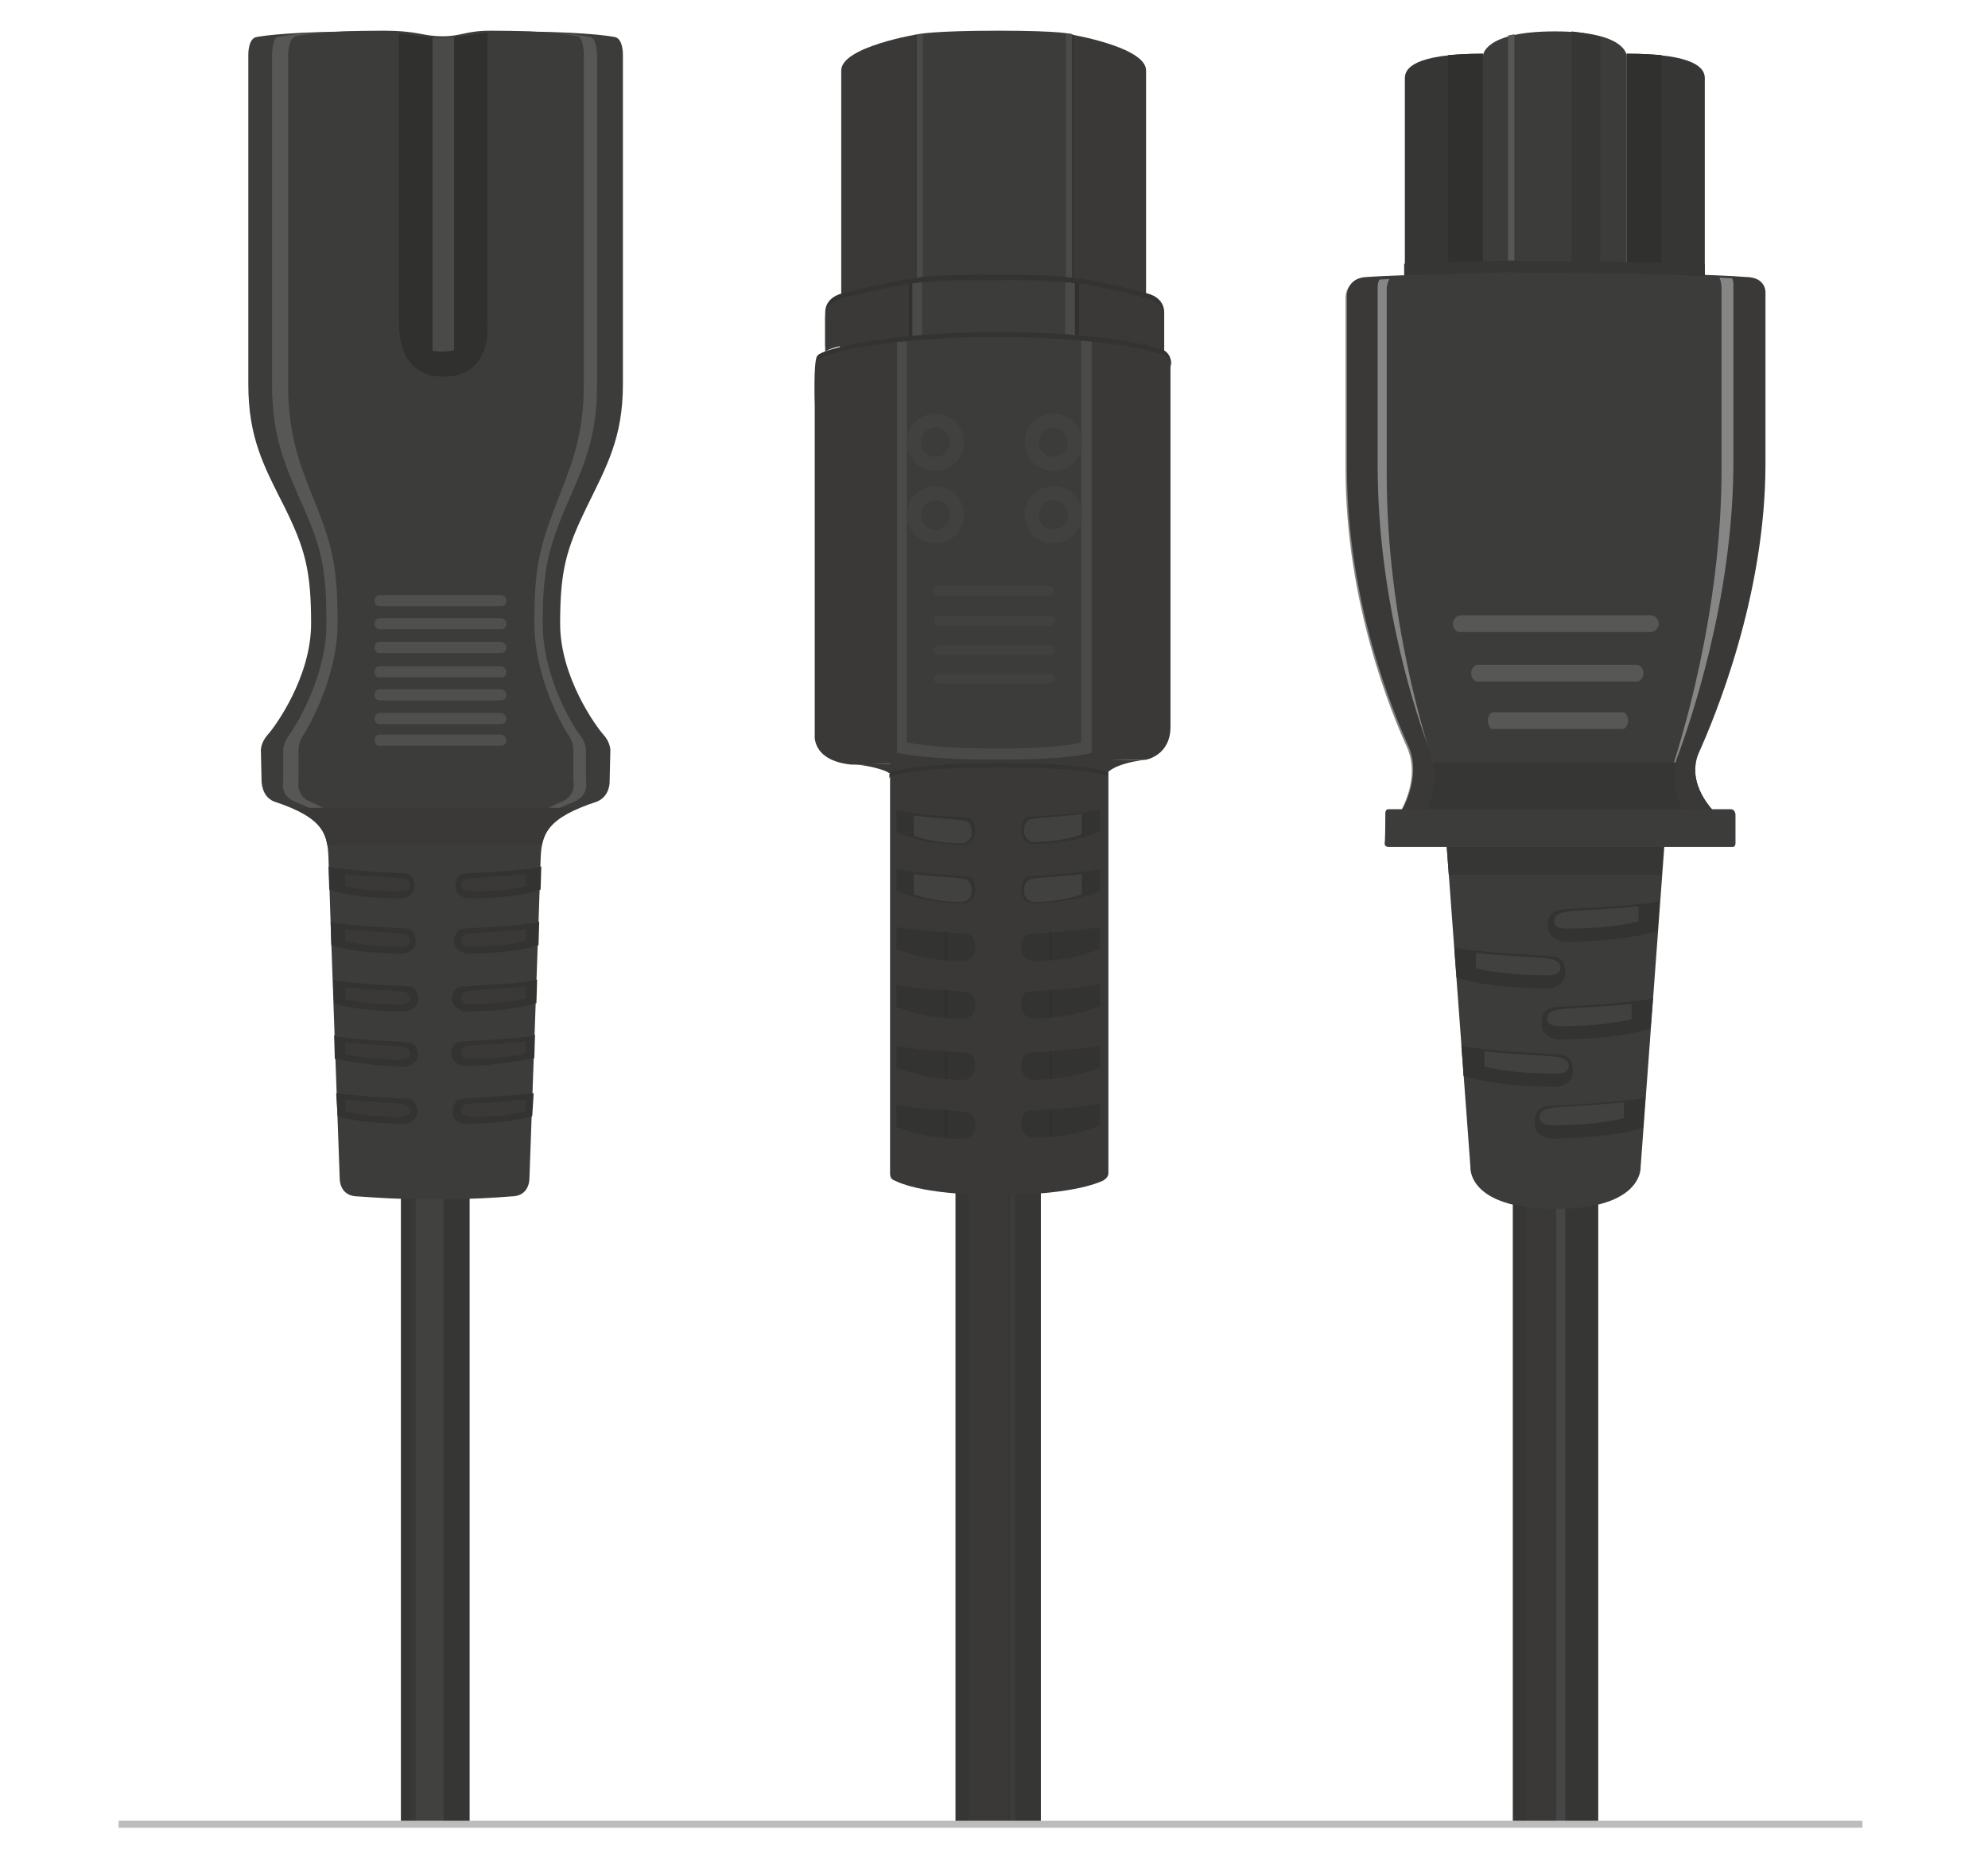 <?xml version="1.0" encoding="utf-8"?>
<!-- Generator: Adobe Illustrator 19.1.0, SVG Export Plug-In . SVG Version: 6.00 Build 0)  -->
<svg version="1.1" xmlns="http://www.w3.org/2000/svg" xmlns:xlink="http://www.w3.org/1999/xlink" x="0px" y="0px"
	 viewBox="0 0 285 265" enable-background="new 0 0 285 265" xml:space="preserve">
<g id="bg" display="none">
	<rect x="-978.1" y="-160.5" display="inline" fill="#EEEEEE" width="1365.1" height="639.8"/>
</g>
<g id="artwork">
	<g>
		<g>
			<rect x="57.5" y="171.4" fill="#3A3938" width="9.8" height="90.2"/>
			<rect x="63.5" y="171.4" fill="#363635" width="3.8" height="90.2"/>
			<rect x="59.6" y="171.4" fill="#414140" width="4" height="90.2"/>
			<rect x="57.5" y="171.4" fill="#363635" width="1.5" height="90.2"/>
		</g>
		<path fill="#3C3C3B" d="M35.6,8c0,0,0,39.5,0,47.1c0,7.6,2.2,11.7,5.2,17.6c2.9,5.9,3.8,9,3.8,16.7c0,7.7-5.2,14.8-6.2,15.9
			c-1,1.1-1,2.2-1,2.2l0.1,4.5c0,0,0,2.2,1.8,2.9c7.3,2.4,7.7,4.8,7.8,8.4c0.1,4,1.6,45.6,1.6,45.6s-0.1,2.6,2.6,2.6
			c3,0.2,5,0.4,10.9,0.4c6,0,8.5-0.2,11.1-0.4c2.7,0,2.6-2.6,2.6-2.6s1.5-41.6,1.6-45.6c0.1-3.7,0.8-6,8.1-8.4
			c1.9-0.8,1.8-2.9,1.8-2.9l0.1-4.5c0,0,0-1.1-1-2.2c-1-1.1-6.2-8.2-6.2-15.9c0-7.7,0.9-10.7,3.8-16.7c2.9-5.9,5.2-10,5.2-17.6
			c0-7.6,0-47.1,0-47.1s0.1-2.5-1.2-2.7C87,5.1,83,4.5,72.5,4.5c-4.7,0-5.4,0.8-8.8,0.8c-4,0-4.2-0.8-11.1-0.8
			C42,4.5,38,5.1,36.8,5.3C35.5,5.5,35.6,8,35.6,8z"/>
		<path fill="#575756" d="M39,8c0,0,0,39.5,0,47.1c0,7.6,1.9,11.7,4.5,17.6c2.6,5.9,3.3,9,3.3,16.7c0,7.7-4.5,14.8-5.3,15.9
			c-0.9,1.1-0.9,2.2-0.9,2.2l0,4.5c0,0-0.5,2,1.6,2.9c6.3,2.4,5.1,4.1,5.1,4.1h14.9h0.2h14.9c0,0-1.2-1.7,5.1-4.1
			c2.1-1,1.6-2.9,1.6-2.9l0-4.5c0,0,0-1.1-0.9-2.2c-0.9-1.1-5.3-8.2-5.3-15.9c0-7.7,0.8-10.7,3.3-16.7c2.6-5.9,4.5-10,4.5-17.6
			c0-7.6,0-47.1,0-47.1s0-2.5-1-2.7c-1.1-0.2-4.5-0.8-13.7-0.8c-4.1,0-4.7,0.8-7.7,0.8c-3.5,0-3.7-0.8-9.7-0.8
			c-9.2,0-12.7,0.6-13.7,0.8C39,5.5,39,8,39,8z"/>
		<path fill="#3C3C3B" d="M41.3,7.9c0,0,0,39.5,0,47.1c0,7.6,1.7,11.7,4.1,17.6c2.3,5.9,3,9,3,16.7c0,7.7-4.1,14.8-4.8,15.9
			c-0.8,1.1-0.8,2.2-0.8,2.2l0,4.5c0,0-0.4,2,1.4,2.9c5.7,2.4,4.7,4.1,4.7,4.1h13.5h0.2h13.5c0,0-1.1-1.7,4.7-4.1
			c1.9-1,1.4-2.9,1.4-2.9l0-4.5c0,0,0-1.1-0.8-2.2c-0.8-1.1-4.8-8.2-4.8-15.9c0-7.7,0.7-10.7,3-16.7c2.3-5.9,4.1-10,4.1-17.6
			c0-7.6,0-47.1,0-47.1s0-2.5-0.9-2.7c-1-0.2-4.1-0.8-12.4-0.8c-3.7,0-4.2,0.8-6.9,0.8c-3.1,0-3.3-0.8-8.7-0.8
			c-8.3,0-11.5,0.6-12.4,0.8C41.3,5.5,41.3,7.9,41.3,7.9z"/>
		<path fill="#30302F" d="M63.6,54c6.9,0,6.3-7.3,6.3-7.3V46V4.7c-2.6,0.2-3.7,0.7-6.4,0.7c-2.7,0-3.7-0.4-6.3-0.6V46v0.6
			C57.3,46.6,56.7,54,63.6,54z"/>
		<path fill="#4A4A49" d="M65.1,50.2V5.3c-0.6,0.1-1.2,0.1-2,0.1c-0.4,0-0.7,0-1.1,0v44.9c0.4,0,0.7,0.1,1.1,0.1
			C64,50.4,64.6,50.3,65.1,50.2z"/>
		<g>
			<path fill="#4F4F4E" d="M53.7,86.1c0-0.5,0.3-0.8,0.8-0.8h17.3c0.4,0,0.8,0.4,0.8,0.8l0,0c0,0.5-0.3,0.8-0.8,0.8H54.5
				C54,87,53.7,86.6,53.7,86.1L53.7,86.1z"/>
			<path fill="#4F4F4E" d="M53.7,89.4c0-0.5,0.3-0.8,0.8-0.8h17.3c0.4,0,0.8,0.4,0.8,0.8l0,0c0,0.5-0.3,0.8-0.8,0.8H54.5
				C54,90.2,53.7,89.9,53.7,89.4L53.7,89.4z"/>
			<path fill="#4F4F4E" d="M53.7,92.8c0-0.5,0.3-0.8,0.8-0.8h17.3c0.4,0,0.8,0.4,0.8,0.8l0,0c0,0.5-0.3,0.8-0.8,0.8H54.5
				C54,93.7,53.7,93.3,53.7,92.8L53.7,92.8z"/>
			<path fill="#4F4F4E" d="M53.7,96.3c0-0.5,0.3-0.8,0.8-0.8h17.3c0.4,0,0.8,0.4,0.8,0.8l0,0c0,0.5-0.3,0.8-0.8,0.8H54.5
				C54,97.2,53.7,96.8,53.7,96.3L53.7,96.3z"/>
			<path fill="#4F4F4E" d="M53.7,99.6c0-0.5,0.3-0.8,0.8-0.8h17.3c0.4,0,0.8,0.4,0.8,0.8l0,0c0,0.5-0.3,0.8-0.8,0.8H54.5
				C54,100.4,53.7,100.1,53.7,99.6L53.7,99.6z"/>
			<path fill="#4F4F4E" d="M53.7,103c0-0.5,0.3-0.8,0.8-0.8h17.3c0.4,0,0.8,0.4,0.8,0.8l0,0c0,0.5-0.3,0.8-0.8,0.8H54.5
				C54,103.8,53.7,103.5,53.7,103L53.7,103z"/>
			<path fill="#4F4F4E" d="M53.7,106.1c0-0.5,0.3-0.8,0.8-0.8h17.3c0.4,0,0.8,0.4,0.8,0.8l0,0c0,0.5-0.3,0.8-0.8,0.8H54.5
				C54,107,53.7,106.6,53.7,106.1L53.7,106.1z"/>
		</g>
		<path fill="#333332" d="M67.1,128.8c4.9,0,8.5-0.6,9.9-1.1c0.2-0.1,0.4-0.1,0.5-0.2c0-0.4,0.1-2.8,0.1-3.3c-0.1,0-0.2,0.1-0.7,0.2
			c-4.3,0.6-9.2,0.7-10.2,0.8c-1,0.1-1.4,0.9-1.4,1.9C65.3,128.6,67.1,128.8,67.1,128.8z"/>
		<path fill="#333332" d="M66.9,136.7c4.9,0,8.5-0.6,9.9-1.1c0.2-0.1,0.3-0.1,0.4-0.1c0-0.4,0.1-2.9,0.1-3.4c-0.1,0-0.1,0.1-0.6,0.2
			c-4.3,0.6-9.2,0.7-10.2,0.8c-1,0.1-1.4,0.9-1.4,1.9C65.2,136.5,66.9,136.7,66.9,136.7z"/>
		<path fill="#333332" d="M66.6,145c4.9,0,8.5-0.6,10-1.1c0.2-0.1,0.2-0.1,0.3-0.1c0-0.4,0.1-2.9,0.1-3.4c-0.1,0,0,0.1-0.6,0.2
			c-4.3,0.6-9.2,0.7-10.2,0.8c-1,0.1-1.4,0.9-1.4,1.9C64.9,144.7,66.6,145,66.6,145z"/>
		<path fill="#333332" d="M66.5,152.8c4.9,0,9.9-1.1,9.9-1.1s0.1,0,0.2,0c0-0.4,0.1-3,0.1-3.4c-0.1,0-0.1,0.2-0.4,0.2
			c-4.3,0.6-9.2,0.7-10.2,0.8c-1,0.1-1.4,0.9-1.4,1.9C64.8,152.6,66.5,152.8,66.5,152.8z"/>
		<path fill="#333332" d="M66.3,157.5c-1,0.1-1.4,0.9-1.4,1.9c0,1.5,1.7,1.7,1.7,1.7c4.9,0,8.2-0.6,9.7-1.1c0-0.2,0.2-2.8,0.2-3.3
			C72.2,157.2,67.3,157.4,66.3,157.5z"/>
		<path fill="#333332" d="M57.7,128.8c-4.9,0-8.5-0.6-10-1.1c-0.2-0.1-0.4-0.1-0.5-0.2c0-0.4-0.1-2.8-0.1-3.3c0.1,0,0.2,0.1,0.7,0.2
			c4.3,0.6,9.2,0.7,10.2,0.8c1,0.1,1.4,0.9,1.4,1.9C59.4,128.6,57.7,128.8,57.7,128.8z"/>
		<path fill="#333332" d="M57.8,136.7c-4.9,0-8.5-0.6-9.9-1.1c-0.2-0.1-0.3-0.1-0.4-0.1c0-0.4-0.1-2.9-0.1-3.4
			c0.1,0,0.1,0.1,0.6,0.2c4.3,0.6,9.2,0.7,10.2,0.8c1,0.1,1.4,0.9,1.4,1.9C59.6,136.5,57.8,136.7,57.8,136.7z"/>
		<path fill="#333332" d="M58.1,145c-4.9,0-8.5-0.6-9.9-1.1c-0.2-0.1-0.2-0.1-0.3-0.1c0-0.4-0.1-2.9-0.1-3.4c0.1,0,0,0.1,0.6,0.2
			c4.3,0.6,9.2,0.7,10.2,0.8c1,0.1,1.4,0.9,1.4,1.9C59.8,144.8,58.1,145,58.1,145z"/>
		<path fill="#333332" d="M58.2,152.9c-4.9,0-10-1.1-10-1.1s-0.1,0-0.2,0c0-0.4-0.1-3-0.1-3.4c0.1,0,0.1,0.2,0.4,0.2
			c4.3,0.6,9.2,0.7,10.2,0.8c1,0.1,1.4,0.9,1.4,1.9C59.9,152.6,58.2,152.9,58.2,152.9z"/>
		<path fill="#333332" d="M58.4,157.5c1,0.1,1.4,0.9,1.4,1.9c0,1.5-1.7,1.7-1.7,1.7c-4.9,0-8.2-0.6-9.7-1.1c0-0.2-0.2-2.8-0.2-3.3
			C52.5,157.3,57.5,157.4,58.4,157.5z"/>
		<g>
			<path fill="#3A3938" d="M67.7,127.8c3.5,0,6.2-0.4,7.7-0.8v-1.7c-3.5,0.4-7.2,0.5-8,0.6c-0.9,0.1-1.3,0.5-1.3,1
				C66.1,127.9,67.7,127.8,67.7,127.8z"/>
			<path fill="#3A3938" d="M67.7,135.7c3.5,0,6.2-0.4,7.7-0.8v-1.7c-3.5,0.4-7.2,0.5-8,0.6c-0.9,0.1-1.3,0.5-1.3,1
				C66.1,135.8,67.7,135.7,67.7,135.7z"/>
			<path fill="#3A3938" d="M67.7,143.9c3.5,0,6.2-0.4,7.7-0.8v-1.7c-3.5,0.4-7.2,0.5-8,0.6c-0.9,0.1-1.3,0.5-1.3,1
				C66.1,144.1,67.7,143.9,67.7,143.9z"/>
			<path fill="#3A3938" d="M67.7,151.8c3.5,0,6.2-0.4,7.7-0.8v-1.7c-3.5,0.4-7.2,0.5-8,0.6c-0.9,0.1-1.3,0.5-1.3,1
				C66.1,152,67.7,151.8,67.7,151.8z"/>
			<path fill="#3A3938" d="M67.7,160.1c3.5,0,6.2-0.4,7.7-0.8v-1.7c-3.5,0.4-7.2,0.5-8,0.6c-0.9,0.1-1.3,0.5-1.3,1
				C66.1,160.2,67.7,160.1,67.7,160.1z"/>
			<path fill="#3A3938" d="M57.2,127.8c-3.5,0-6.2-0.4-7.7-0.8v-1.7c3.5,0.4,7.2,0.5,8,0.6c0.9,0.1,1.3,0.5,1.3,1
				C58.8,128,57.2,127.8,57.2,127.8z"/>
			<path fill="#3A3938" d="M57.2,135.7c-3.5,0-6.2-0.4-7.7-0.8v-1.7c3.5,0.4,7.2,0.5,8,0.6c0.9,0.1,1.3,0.5,1.3,1
				C58.8,135.8,57.2,135.7,57.2,135.7z"/>
			<path fill="#3A3938" d="M57.2,144c-3.5,0-6.2-0.4-7.7-0.8v-1.7c3.5,0.4,7.2,0.5,8,0.6c0.9,0.1,1.3,0.5,1.3,1
				C58.8,144.1,57.2,144,57.2,144z"/>
			<path fill="#3A3938" d="M57.2,151.9c-3.5,0-6.2-0.4-7.7-0.8v-1.7c3.5,0.4,7.2,0.5,8,0.6c0.9,0.1,1.3,0.5,1.3,1
				C58.8,152,57.2,151.9,57.2,151.9z"/>
			<path fill="#3A3938" d="M57.2,160.1c-3.5,0-6.2-0.4-7.7-0.8v-1.7c3.5,0.4,7.2,0.5,8,0.6c0.9,0.1,1.3,0.5,1.3,1
				C58.8,160.2,57.2,160.1,57.2,160.1z"/>
		</g>
		<path fill="#3A3938" d="M41.9,115.8c3.6,1.6,4.7,3.2,5,5.3h30.8c0.4-2.1,1.6-3.7,5.2-5.3H41.9z"/>
	</g>
	<g>
		<rect x="137" y="169.1" fill="#3A3938" width="12.2" height="92.5"/>
		<rect x="144.5" y="169.1" fill="#363635" width="4.7" height="92.5"/>
		<rect x="144.8" y="169.1" fill="#3C3C3B" width="0.7" height="92.5"/>
		<rect x="137" y="169.1" fill="#363635" width="1.9" height="92.5"/>
		<path fill="#3A3938" d="M164.3,108.9c0,0,3.5-0.6,3.5-4.7s0-52.1,0-52.1s0-1.5-1.5-2c-1.5-0.5-8.8-2.4-23.7-2.4
			c-14.9,0-25,2.4-25.5,3.4c-0.5,1.1-0.3,7-0.3,7v47.2c0,0-0.5,3.7,5.2,4.3C128.7,109.5,164.3,108.9,164.3,108.9z"/>
		<path fill="#3C3C3B" d="M131.6,4.9c0,0,2.2-0.5,11.5-0.5c9.4,0,10.5,0.5,10.5,0.5v35.6c0,0-1.7-0.4-10.9-0.4
			c-9.2,0-11.1,0.4-11.1,0.4V4.9z"/>
		<path fill="#3A3938" d="M120.6,42.8l11-2.3V4.9c0,0-11,1.8-11,5.2C120.6,13.6,120.6,42.8,120.6,42.8z"/>
		<path fill="#3A3938" d="M164.3,43.2l-11-2.7V4.9c0,0,11,1.8,11,5.2C164.3,13.6,164.3,43.2,164.3,43.2z"/>
		<path fill="#30302F" d="M153.9,5c-0.4-0.1-0.6-0.1-0.6-0.1v35.6l0.6,0.1V5z"/>
		<path fill="#4A4A49" d="M152.8,40.4c0.7,0.1,0.9,0.1,0.9,0.1V4.9c0,0-0.2-0.1-0.9-0.1V40.4z"/>
		<path fill="#30302F" d="M131.3,5.1c0.4-0.1,0.6-0.1,0.6-0.1v35.6l-0.6,0.1V5.1z"/>
		<path fill="#4A4A49" d="M132.3,40.4c-0.7,0.1-0.9,0.1-0.9,0.1V5c0,0,0.2-0.1,0.9-0.1V40.4z"/>
		<path fill="#4A4A49" d="M128.6,44.7h27.9v63.2c0,0-2.6,1-13.4,1c-10.8,0-14.5-1-14.5-1V44.7z"/>
		<path fill="#333332" d="M120.6,48.9c1.2-0.5,5.8-1,9.8-1.5c2.5-0.2,10.2-0.3,12.2-0.3c2,0,9.6,0.2,12.2,0.3c3.9,0.5,8.5,1,9.8,1.5
			c1.6,0.2,2.3,0.8,2.3,0.8s0-2.7,0-4.9c0-2.2-2.3-2.7-2.3-2.7s-6.4-1.8-10.9-2.3c-3.8-0.5-9.4-0.4-11.1-0.4
			c-1.6,0-7.3-0.1-11.1,0.4c-4.5,0.6-10.9,2.3-10.9,2.3s-2.3,0.5-2.3,2.7c0,2.2,0,4.9,0,4.9S119,49.1,120.6,48.9z"/>
		<path fill="#3C3C3B" d="M130,47.4h25v59c0,0-2.3,0.9-12,0.9c-9.7,0-13-0.9-13-0.9V47.4z"/>
		<path fill="#3A3938" d="M120.6,49.6c1.2-0.5,5.8-1,9.8-1.5c2.5-0.2,10.2-0.3,12.2-0.3c2,0,9.6,0.2,12.2,0.3c3.9,0.5,8.5,1,9.8,1.5
			c1.6,0.2,2.3,0.8,2.3,0.8s0-2.7,0-4.9c0-2.2-2.3-2.7-2.3-2.7s-6.4-1.8-10.9-2.3c-3.8-0.5-9.4-0.4-11.1-0.4
			c-1.6,0-7.3-0.1-11.1,0.4c-4.5,0.6-10.9,2.3-10.9,2.3s-2.3,0.5-2.3,2.7c0,2.2,0,4.9,0,4.9S119,49.9,120.6,49.6z"/>
		<path fill="#3A3938" d="M130.2,48.4c0.3,0,0.6,0,0.9,0v-7.5c-4.5,0.6-10.7,2.3-10.7,2.3v6.8C121.7,49.4,126.3,48.9,130.2,48.4z"/>
		<path fill="#30302F" d="M131.3,40.6c-0.2,0-0.4,0-0.6,0c-0.1,0-0.3,0-0.4,0v7.7c0.3,0,0.7,0,1,0V40.6z"/>
		<path fill="#3C3C3B" d="M131.5,48.4c0.3,0,0.7-0.1,1-0.1c2.5-0.2,8.1-0.5,10.1-0.5c1.4,0,6.9,0.2,10.8,0.4v-7.5
			c-5.2-0.5-9.4-0.5-10.7-0.4c-9.7,0-10.6,0.4-11.5,0.5L131.5,48.4z"/>
		<path fill="#4A4A49" d="M132.2,48.3v-7.8c-0.5,0-0.9,0.1-1.4,0.1v7.8L132.2,48.3z"/>
		<path fill="#3A3938" d="M154.6,48.1c-0.3,0-0.6,0-0.9,0v-7.5c4.5,0.6,10.7,2.3,10.7,2.3v6.8C163.1,49.2,158.5,48.6,154.6,48.1z"/>
		<path fill="#30302F" d="M153.7,40.5c0.2,0,0.4,0,0.6,0c0.1,0,0.3,0,0.4,0v7.5c-0.3,0-0.7,0-1,0V40.5z"/>
		<path fill="#4A4A49" d="M152.7,48.1v-7.6c0.5,0,1,0.1,1.4,0.1v7.5C153.7,48.1,153.2,48.1,152.7,48.1z"/>
		<path fill="#414140" d="M133.9,97.3c0-0.4,0.3-0.7,0.7-0.7h15.9c0.4,0,0.7,0.3,0.7,0.7l0,0c0,0.4-0.3,0.7-0.7,0.7h-15.9
			C134.2,98,133.9,97.7,133.9,97.3L133.9,97.3z"/>
		<path fill="#414140" d="M133.9,93.2c0-0.4,0.3-0.7,0.7-0.7h15.9c0.4,0,0.7,0.3,0.7,0.7l0,0c0,0.4-0.3,0.7-0.7,0.7h-15.9
			C134.2,93.9,133.9,93.6,133.9,93.2L133.9,93.2z"/>
		<path fill="#414140" d="M133.9,89c0-0.4,0.3-0.7,0.7-0.7h15.9c0.4,0,0.7,0.3,0.7,0.7l0,0c0,0.4-0.3,0.7-0.7,0.7h-15.9
			C134.2,89.7,133.9,89.4,133.9,89L133.9,89z"/>
		<path fill="#414140" d="M133.8,84.7c0-0.4,0.3-0.7,0.7-0.7h15.9c0.4,0,0.7,0.3,0.7,0.7l0,0c0,0.4-0.3,0.7-0.7,0.7h-15.9
			C134.1,85.4,133.8,85,133.8,84.7L133.8,84.7z"/>
		<circle fill="none" stroke="#414140" stroke-width="2" stroke-miterlimit="10" cx="151" cy="73.8" r="3.1"/>
		<circle fill="none" stroke="#414140" stroke-width="2" stroke-miterlimit="10" cx="151" cy="63.4" r="3.1"/>
		<circle fill="none" stroke="#414140" stroke-width="2" stroke-miterlimit="10" cx="134.1" cy="73.8" r="3.1"/>
		<circle fill="none" stroke="#414140" stroke-width="2" stroke-miterlimit="10" cx="134.1" cy="63.4" r="3.1"/>
		<g>
			<path fill="#333332" d="M116.9,105.5v-0.4C116.9,105.1,116.9,105.3,116.9,105.5z"/>
			<path fill="#333332" d="M117.2,51.7c0.5-1.1,10.6-3.4,25.5-3.4c14.9,0,22.2,2,23.7,2.4c1.5,0.5,1.5,2,1.5,2c0-0.5,0-0.7,0-0.7
				s0-1.5-1.5-2c-1.5-0.5-8.8-2.4-23.7-2.4c-14.9,0-25,2.4-25.5,3.4"/>
		</g>
		<path fill="#3A3938" d="M127.5,108.9h31.4c0,0,0,58.7,0,59.3c0,0.6-0.7,1-0.7,1s-3.7,2.1-15.1,2.1c-11.4,0-14.7-2-15.1-2.2
			c-0.4-0.2-0.4-0.8-0.4-0.8V108.9z"/>
		<path fill="#3A3938" d="M164.3,108.9c0,0-5.4,0.5-6,2.6s-30.8-0.5-30.9-0.7c0-0.2-3-1.3-5.7-1.2L164.3,108.9z"/>
		<g>
			<path fill="#333332" d="M157.7,132.9v3.1c0,0-3.7,1.8-9.7,1.8c0,0-1.6-0.2-1.6-1.9c0-1.1,0.3-1.9,1.2-2S153.7,133.6,157.7,132.9z
				"/>
			<path fill="#333332" d="M157.7,116.1v3.1c0,0-3.7,1.8-9.7,1.8c0,0-1.6-0.2-1.6-1.9c0-1.1,0.3-1.9,1.2-2S153.7,116.8,157.7,116.1z
				"/>
			<path fill="#414140" d="M148.1,120.7c3.2,0,5.6-0.6,7-1.1v-2.9c-3.1,0.4-6.5,0.5-7.2,0.7c-0.8,0.1-1.1,0.8-1.1,1.7
				C146.8,120.5,148.1,120.7,148.1,120.7z"/>
			<path fill="#333332" d="M128.5,116.2v3.1c0,0,3.7,1.8,9.7,1.8c0,0,1.6-0.2,1.6-1.9c0-1.1-0.3-1.9-1.2-2
				C137.5,117.1,132.5,116.9,128.5,116.2z"/>
			<path fill="#414140" d="M138,120.9c-3.2,0-5.6-0.6-7-1.1v-2.9c3.1,0.4,6.5,0.6,7.2,0.7c0.8,0.1,1.1,0.8,1.1,1.7
				C139.4,120.7,138,120.9,138,120.9z"/>
			<path fill="#333332" d="M157.7,124.6v3.1c0,0-3.7,1.8-9.7,1.8c0,0-1.6-0.2-1.6-1.9c0-1.1,0.3-1.9,1.2-2
				C148.6,125.5,153.7,125.3,157.7,124.6z"/>
			<path fill="#414140" d="M148.1,129.3c3.2,0,5.6-0.6,7-1.1v-2.9c-3.1,0.4-6.5,0.5-7.2,0.7c-0.8,0.1-1.1,0.8-1.1,1.7
				C146.8,129.1,148.1,129.3,148.1,129.3z"/>
			<path fill="#333332" d="M128.5,124.6v3.1c0,0,3.7,1.8,9.7,1.8c0,0,1.6-0.2,1.6-1.9c0-1.1-0.3-1.9-1.2-2
				C137.5,125.5,132.5,125.3,128.5,124.6z"/>
			<path fill="#414140" d="M138,129.3c-3.2,0-5.6-0.6-7-1.1v-2.9c3.1,0.4,6.5,0.5,7.2,0.7c0.8,0.1,1.1,0.8,1.1,1.7
				C139.4,129.1,138,129.3,138,129.3z"/>
			<path fill="#30302F" d="M150.8,133.6c-0.1,0-0.3,0-0.4,0v4c0.1,0,0.3,0,0.4,0V133.6z"/>
			<path fill="#333332" d="M157.7,141.1v3.1c0,0-3.7,1.8-9.7,1.8c0,0-1.6-0.2-1.6-1.9c0-1.1,0.3-1.9,1.2-2
				C148.6,142,153.7,141.8,157.7,141.1z"/>
			<path fill="#30302F" d="M150.8,141.9c-0.1,0-0.3,0-0.4,0v4c0.1,0,0.3,0,0.4,0V141.9z"/>
			<path fill="#333332" d="M157.7,149.9v3.1c0,0-3.7,1.8-9.7,1.8c0,0-1.6-0.2-1.6-1.9c0-1.1,0.3-1.9,1.2-2
				C148.6,150.8,153.7,150.6,157.7,149.9z"/>
			<path fill="#30302F" d="M150.8,150.7c-0.1,0-0.3,0-0.4,0v4c0.1,0,0.3,0,0.4,0V150.7z"/>
			<path fill="#333332" d="M157.7,158.2v3.1c0,0-3.7,1.8-9.7,1.8c0,0-1.6-0.2-1.6-1.9c0-1.1,0.3-1.9,1.2-2
				C148.6,159.1,153.7,159,157.7,158.2z"/>
			<path fill="#30302F" d="M150.8,159c-0.1,0-0.3,0-0.4,0v4c0.1,0,0.3,0,0.4,0V159z"/>
			<path fill="#333332" d="M128.5,132.9v3.1c0,0,3.7,1.8,9.7,1.8c0,0,1.6-0.2,1.6-1.9c0-1.1-0.3-1.9-1.2-2
				C137.5,133.7,132.5,133.6,128.5,132.9z"/>
			<path fill="#30302F" d="M135.4,133.6c0.1,0,0.3,0,0.4,0v4c-0.1,0-0.3,0-0.4,0V133.6z"/>
			<path fill="#333332" d="M128.5,141.2v3.1c0,0,3.7,1.8,9.7,1.8c0,0,1.6-0.2,1.6-1.9c0-1.1-0.3-1.9-1.2-2
				C137.5,142,132.5,141.9,128.5,141.2z"/>
			<path fill="#30302F" d="M135.4,141.9c0.1,0,0.3,0,0.4,0v4c-0.1,0-0.3,0-0.4,0V141.9z"/>
			<path fill="#333332" d="M128.5,149.9v3.1c0,0,3.7,1.8,9.7,1.8c0,0,1.6-0.2,1.6-1.9c0-1.1-0.3-1.9-1.2-2
				C137.5,150.8,132.5,150.7,128.5,149.9z"/>
			<path fill="#30302F" d="M135.4,150.7c0.1,0,0.3,0,0.4,0v4c-0.1,0-0.3,0-0.4,0V150.7z"/>
			<path fill="#333332" d="M128.5,158.4v3.1c0,0,3.7,1.8,9.7,1.8c0,0,1.6-0.2,1.6-1.9c0-1.1-0.3-1.9-1.2-2
				C137.5,159.2,132.5,159.1,128.5,158.4z"/>
			<path fill="#30302F" d="M135.4,159.1c0.1,0,0.3,0,0.4,0v4c-0.1,0-0.3,0-0.4,0V159.1z"/>
		</g>
		<path fill="#333332" d="M128.2,111.1c0,0,3.7-1.1,15.1-1.1c11.4,0,14.7,1,15.1,1.1c0.4,0.1,0.4,0.4,0.4,0.4v-0.6
			c0,0,0-0.3-0.4-0.4c-0.4-0.1-3.7-1.1-15.1-1.1c-11.4,0-15.1,1.1-15.1,1.1s-0.7,0.2-0.7,0.5c0,0,0,0.2,0,0.6
			C127.5,111.3,128.2,111.1,128.2,111.1z"/>
	</g>
	<g>
		<rect x="216.9" y="170.5" fill="#3A3938" width="12.2" height="91.2"/>
		<rect x="224.4" y="170.5" fill="#363635" width="4.7" height="91.2"/>
		<rect x="223.1" y="170.5" fill="#474646" width="1.3" height="91.2"/>
		<rect x="216.9" y="170.5" fill="#363635" width="1.9" height="91.1"/>
		<path fill="#3C3C3B" d="M212.6,8c0,0,0-3.5,10.3-3.5c10.3,0,10.3,3.5,10.3,3.5v31.8h-20.6V8z"/>
		<path fill="#363635" d="M244.4,39.8V11.6c0,0,0,0.1,0-0.4c0-1.3-1.1-3.5-11.2-3.5c0,4.4,0,32.1,0,32.1H244.4z"/>
		<path fill="#363635" d="M201.4,39.8V11.6c0,0,0,0.1,0-0.4c0-1.3,1.1-3.5,11.2-3.5c0,4.4,0,32.1,0,32.1H201.4z"/>
		<path fill="#363635" d="M229.4,5.3c-1-0.3-2.3-0.6-4.1-0.8v35.2h4.1V5.3z"/>
		<path fill="#30302F" d="M207.6,39.8h5c0,0,0-27.7,0-32.1c-2,0-3.6,0.1-5,0.2V39.8z"/>
		<path fill="#30302F" d="M238.2,39.8h-5c0,0,0-27.7,0-32.1c2,0,3.6,0.1,5,0.2V39.8z"/>
		<path fill="#575756" d="M217.1,4.9c-0.3,0.1-0.6,0.1-0.9,0.2v34.6h0.9V4.9z"/>
		<g>
			<path fill="#3C3C3B" d="M193.2,42.5c0,0,0,5.3,0,24.5s6.7,35.2,8.8,39.8c2.1,4.7-1.2,9.7-1.2,9.7h22.3l0.7-0.1l22.1,0.1
				c0,0-4.4-4.1-2.3-8.7c2.1-4.7,9.5-22.2,9.5-41.3s0-24.5,0-24.5s0.2-2.3-2.9-2.3c-3.5-0.3-16.7-0.7-27.1-0.7c-10.4,0,0-0.2,0-0.2
				c0,0-23.2,0.6-27.1,0.9C192.9,39.8,193.2,42.5,193.2,42.5z"/>
		</g>
		<path fill="#575756" d="M208.3,89.4c0-0.7,0.6-1.2,1.2-1.2h27.1c0.7,0,1.2,0.6,1.2,1.2l0,0c0,0.7-0.6,1.2-1.2,1.2h-27.1
			C208.8,90.7,208.3,90.1,208.3,89.4L208.3,89.4z"/>
		<path fill="#575756" d="M210.9,96.5c0-0.7,0.5-1.2,1-1.2h22.7c0.6,0,1,0.6,1,1.2l0,0c0,0.7-0.5,1.2-1,1.2H212
			C211.4,97.8,210.9,97.2,210.9,96.5L210.9,96.5z"/>
		<path fill="#575756" d="M213.3,103.3c0-0.7,0.4-1.2,0.8-1.2h18.5c0.5,0,0.8,0.6,0.8,1.2l0,0c0,0.7-0.4,1.2-0.8,1.2h-18.5
			C213.7,104.6,213.3,104,213.3,103.3L213.3,103.3z"/>
		<g>
			<path fill="#868686" d="M246.8,41.2c0,0,0,5.7,0,26.2s-5.9,39.3-7.6,44.3c-0.6,1.8-0.5,3.6-0.2,5.1l6.7,0c0,0-4.4-4.1-2.3-8.7
				c2.1-4.7,9.5-22.2,9.5-41.3s0-24.5,0-24.5s0.2-2.3-2.9-2.3c-0.8-0.1-2-0.1-3.5-0.2C246.8,40.5,246.8,41.2,246.8,41.2z"/>
			<path fill="#868686" d="M192.9,42.8c0,0,0,5.3,0,24.5s6.7,35.2,8.8,39.8c2.1,4.7-1.2,9.7-1.2,9.7h5.7c0.3-1.8,0.4-4-0.3-6.1
				c-1.7-5-7.1-22.2-7.1-42.7s0-26.2,0-26.2s-0.1-1,0.4-1.8c-1.6,0.1-2.8,0.1-3.5,0.2C192.7,40.1,192.9,42.8,192.9,42.8z"/>
		</g>
		<path fill="#363635" d="M243.1,109.3h-40.5c0.4,3.8-1.8,7.3-1.8,7.3h22.3l0.7-0.1l22.1,0.1C245.9,116.5,242.4,113.3,243.1,109.3z"
			/>
		<g>
			<path fill="#3A3938" d="M248.5,41c0,0,0,5.5,0,25.2c0,19.7-6.3,37.7-8.1,42.5c-1.2,3.3,0.2,6.4,1.2,7.9l4.2,0
				c0,0-4.4-4.1-2.3-8.7c2.1-4.7,9.5-22.2,9.5-41.3s0-24.5,0-24.5s0.2-2.3-2.9-2.3c-0.5,0-1.1-0.1-1.9-0.1
				C248.6,40.3,248.5,41,248.5,41z"/>
			<path fill="#3A3938" d="M193.1,42.6c0,0,0,5.3,0,24.5s6.7,35.2,8.8,39.8c2.1,4.7-1.2,9.7-1.2,9.7h3.8c0.7-1.8,1.8-5.5,0.5-8.9
				c-1.8-4.8-7.5-21.3-7.5-41c0-19.7,0-25.2,0-25.2s-0.1-1,0.4-1.7c-0.9,0-1.6,0.1-2,0.1C192.8,39.9,193.1,42.6,193.1,42.6z"/>
		</g>
		<path fill="#3C3C3B" d="M198.6,116.6c0-0.6,0.4-0.6,0.4-0.6s48.3,0,49.1,0c0.7,0,0.7,0.8,0.7,0.8s0,3.5,0,4.1s-0.5,0.5-0.5,0.5
			h-49.3c0,0-0.5,0-0.5-0.5C198.6,120.4,198.6,117.2,198.6,116.6z"/>
		<g>
			<path fill="#363635" d="M217.7,37.3c2.2-0.1,3.6-0.1,3.6-0.1C221.3,37.2,219.1,37.2,217.7,37.3z"/>
			<path fill="#363635" d="M201.3,39.5c5.3-0.2,12.2-0.4,16.4-0.5c1.4,0,3.6-0.1,3.6-0.1c0,0-1.4,0-3.6,0.1c-1.6,0.1-2,0.1,3.6,0.1
				c7.9,0,17.4,0.2,23.1,0.5c0-0.9,0-1.2,0-1.7c-5.6-0.2-15.2-0.5-23.1-0.5c-5.6,0-5.2-0.1-3.6-0.1c-4.1,0.1-11,0.3-16.4,0.5
				C201.3,38.2,201.3,38.8,201.3,39.5z"/>
			<path fill="#363635" d="M191.4,42.5c0-0.1,0-0.2,0-0.3C191.4,42.4,191.4,42.5,191.4,42.5z"/>
		</g>
		<path fill="#3C3C3B" d="M210.8,167.3c0,0-0.5,6,12.2,6c12.6,0,12.2-6,12.2-6l3.4-46H223h-15.6L210.8,167.3z"/>
		<path fill="#333332" d="M236.6,147.4c-0.1,0.1-0.3,0.1-0.5,0.2c-1.9,0.6-6.5,1.4-12.9,1.4c0,0-2.2-0.3-2.2-2.2
			c0-1.3,0.4-2.2,1.8-2.4c1.3-0.2,7.7-0.3,13.2-1.1c0.6-0.1,0.9-0.2,1-0.3C236.9,143.5,236.7,147,236.6,147.4z"/>
		<path fill="#414140" d="M223.9,147.1c4.5,0,8-0.5,10-1v-2.2c-4.5,0.5-9.3,0.6-10.4,0.8c-1.1,0.2-1.7,0.6-1.7,1.3
			C221.8,147.3,223.9,147.1,223.9,147.1z"/>
		<path fill="#333332" d="M237.6,133.4c-0.1,0.1-0.3,0.1-0.6,0.2c-1.9,0.6-6.5,1.4-12.9,1.4c0,0-2.2-0.3-2.2-2.2
			c0-1.3,0.4-2.2,1.8-2.4c1.3-0.2,7.7-0.3,13.2-1c0.7-0.1,0.9-0.2,1-0.3C237.9,129.7,237.7,132.9,237.6,133.4z"/>
		<path fill="#414140" d="M224.9,133.1c4.5,0,8-0.5,10-1v-2.2c-4.5,0.5-9.3,0.6-10.4,0.8c-1.1,0.2-1.7,0.6-1.7,1.3
			C222.7,133.3,224.9,133.1,224.9,133.1z"/>
		<path fill="#333332" d="M235.6,161.6c-0.1,0.1-0.3,0.1-0.5,0.2c-1.9,0.6-6.5,1.4-12.9,1.4c0,0-2.2-0.3-2.2-2.2
			c0-1.3,0.4-2.2,1.8-2.4c1.3-0.2,7.7-0.3,13.2-1.1c0.5-0.1,0.8-0.2,0.9-0.2C235.8,157.8,235.6,161.1,235.6,161.6z"/>
		<path fill="#414140" d="M222.8,161.3c4.5,0,8-0.5,10-1V158c-4.5,0.5-9.3,0.6-10.4,0.8c-1.1,0.2-1.7,0.6-1.7,1.3
			C220.6,161.4,222.8,161.3,222.8,161.3z"/>
		<path fill="#333332" d="M209.5,149.9c0,0,0.3,3.7,0.3,4.3c0.1,0.1,0.3,0.2,0.6,0.2c1.9,0.6,6.5,1.4,12.9,1.4c0,0,2.2-0.3,2.2-2.2
			c0-1.3-0.4-2.2-1.8-2.4c-1.3-0.2-7.7-0.3-13.2-1.1C209.7,150,209.5,149.9,209.5,149.9z"/>
		<path fill="#414140" d="M222.8,153.9c-4.5,0-8-0.5-10-1v-2.2c4.5,0.5,9.3,0.6,10.4,0.8c1.1,0.2,1.7,0.6,1.7,1.3
			C224.9,154.1,222.8,153.9,222.8,153.9z"/>
		<path fill="#333332" d="M208.8,140.1c0.1,0.1,0.3,0.1,0.5,0.2c1.9,0.6,6.5,1.4,12.9,1.4c0,0,2.2-0.3,2.2-2.2
			c0-1.3-0.4-2.2-1.8-2.4c-1.3-0.2-7.7-0.3-13.2-1.1c-0.4-0.1-0.8-0.2-0.9-0.2C208.5,136.3,208.8,139.7,208.8,140.1z"/>
		<path fill="#414140" d="M221.6,139.8c-4.5,0-8-0.5-10-1v-2.2c4.5,0.5,9.3,0.6,10.4,0.8c1.1,0.2,1.7,0.6,1.7,1.3
			C223.7,140,221.6,139.8,221.6,139.8z"/>
		<polygon fill="#363635" points="238.5,121.4 223,121.4 207.4,121.4 207.7,125.4 238.2,125.4 		"/>
	</g>
	<line fill="none" stroke="#BCBCBC" stroke-miterlimit="10" x1="17" y1="261.5" x2="267" y2="261.5"/>
</g>
</svg>
